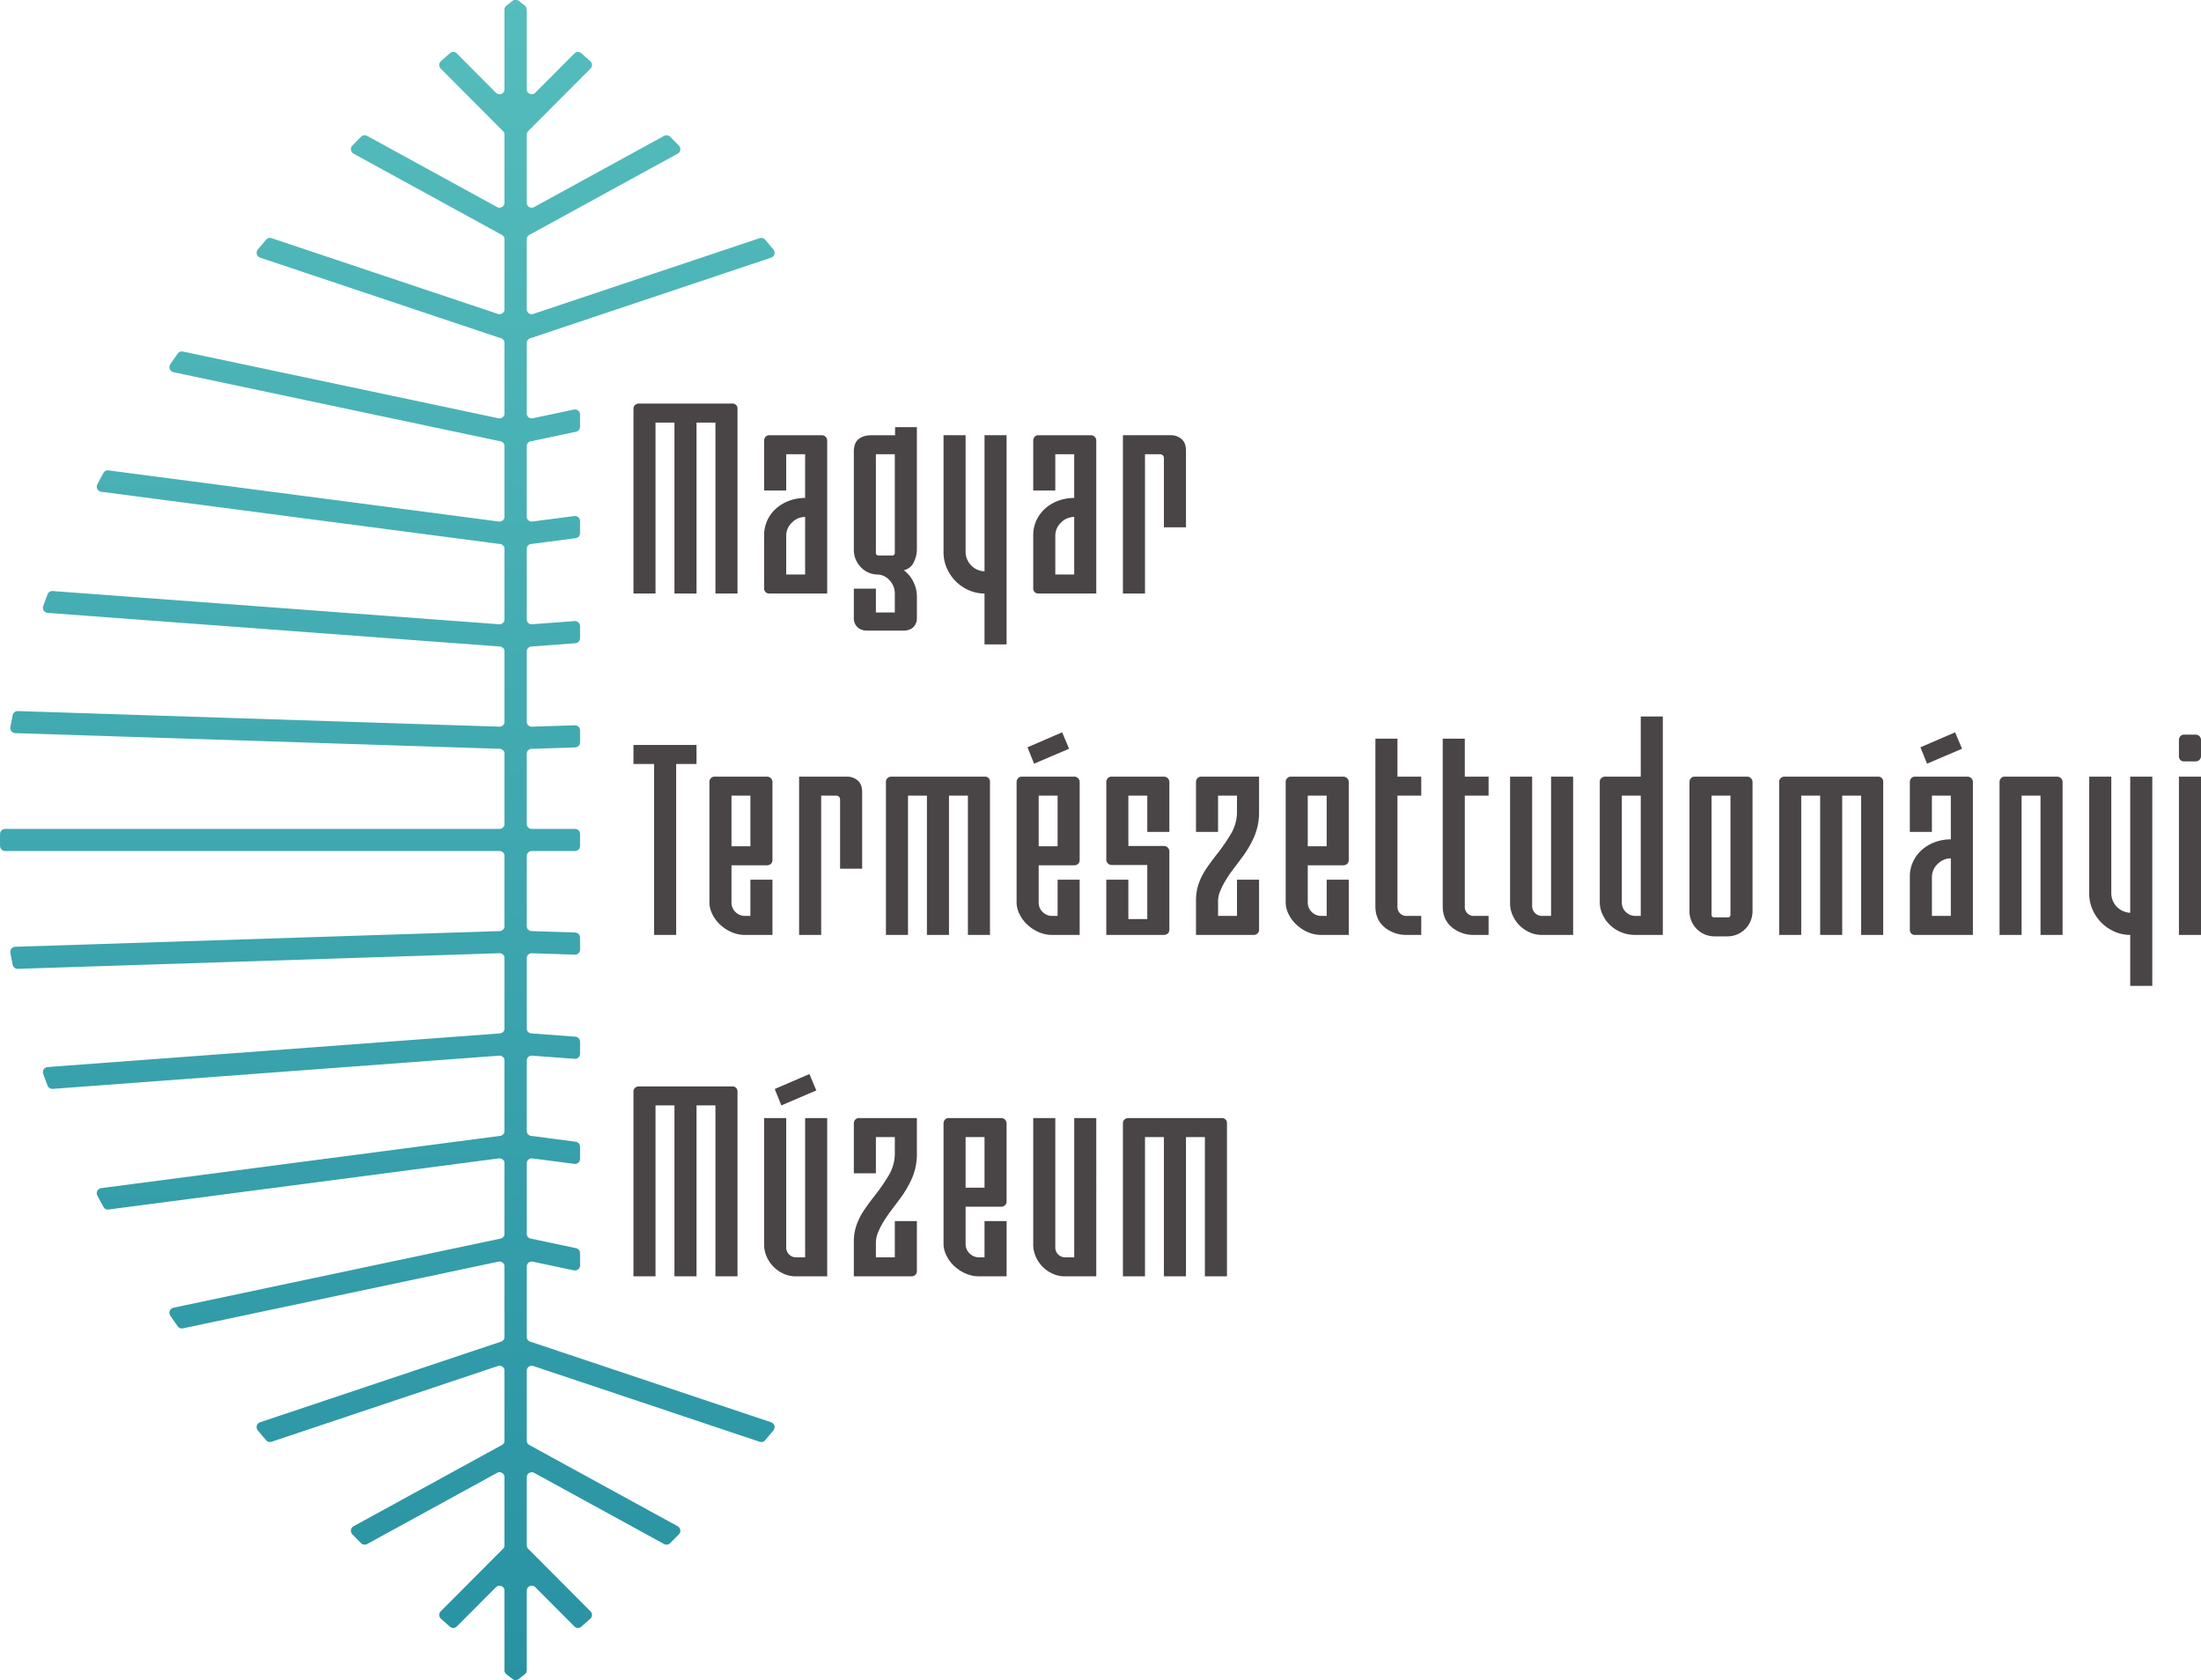 <svg width="228" height="174" viewBox="0 0 228 174" xmlns="http://www.w3.org/2000/svg">
    <defs>
        <linearGradient x1="50%" y1="100%" x2="50%" y2="0%" id="52zua98pja">
            <stop stop-color="#2892A3" offset="0%"/>
            <stop stop-color="#55BDBC" offset="100%"/>
        </linearGradient>
        <linearGradient x1="50%" y1="100%" x2="50%" y2="0%" id="et22huzejb">
            <stop stop-color="#2892A3" offset="0%"/>
            <stop stop-color="#55BDBC" offset="100%"/>
        </linearGradient>
    </defs>
    <g fill-rule="nonzero" fill="none">
        <path d="m55.189 130.68 4.263.9a.525.525 0 0 0 .636-.517v-1.264a.528.528 0 0 0-.419-.517l-4.697-.993a.528.528 0 0 1-.418-.517v-7.265a.53.53 0 0 1 .594-.524l4.345.568a.525.525 0 0 0 .595-.524v-1.247a.528.528 0 0 0-.459-.524l-4.617-.605a.528.528 0 0 1-.458-.524v-7.257a.53.53 0 0 1 .565-.527l4.403.327a.525.525 0 0 0 .566-.527v-1.24a.528.528 0 0 0-.488-.527l-4.559-.34a.528.528 0 0 1-.487-.526v-7.247a.53.53 0 0 1 .543-.528l4.447.144a.526.526 0 0 0 .544-.529v-1.234a.528.528 0 0 0-.51-.529l-4.515-.146a.528.528 0 0 1-.51-.528v-7.237c0-.292.236-.53.527-.53h4.48c.292 0 .528-.236.528-.528v-1.236a.528.528 0 0 0-.527-.529h-4.48a.528.528 0 0 1-.527-.529V78.09c0-.286.225-.52.51-.529l4.514-.146a.528.528 0 0 0 .51-.528v-1.235a.53.53 0 0 0-.544-.528l-4.447.144a.526.526 0 0 1-.543-.529v-7.248c0-.277.212-.507.487-.528l4.559-.339a.528.528 0 0 0 .488-.527v-1.24a.53.53 0 0 0-.566-.527l-4.403.328a.525.525 0 0 1-.565-.527v-7.259c0-.265.196-.49.458-.524l4.617-.604a.528.528 0 0 0 .459-.525v-1.246a.53.53 0 0 0-.595-.524l-4.345.568a.525.525 0 0 1-.594-.524V46.23c0-.25.174-.466.418-.518l4.697-.993a.528.528 0 0 0 .419-.517v-1.264a.53.53 0 0 0-.636-.517l-4.263.9a.525.525 0 0 1-.635-.517v-7.26c0-.227.145-.429.36-.501l24.968-8.356a.53.53 0 0 0 .236-.843 172.42 172.42 0 0 0-.86-1.019.525.525 0 0 0-.567-.157l-23.444 7.846a.525.525 0 0 1-.693-.502v-7.214a.53.53 0 0 1 .274-.464l15.373-8.418a.53.53 0 0 0 .122-.837c-.304-.31-.606-.615-.906-.917a.523.523 0 0 0-.624-.088l-13.46 7.371a.525.525 0 0 1-.78-.464v-7.016a.53.53 0 0 1 .155-.374l6.46-6.485a.532.532 0 0 0-.024-.771c-.317-.283-.627-.557-.929-.823a.523.523 0 0 0-.717.027l-4.045 4.06a.525.525 0 0 1-.9-.373V1.013a.536.536 0 0 0-.203-.418 79.398 79.398 0 0 0-.619-.485.52.52 0 0 0-.64 0c-.154.12-.362.282-.619.485a.536.536 0 0 0-.203.418v8.212a.525.525 0 0 1-.9.374l-4.044-4.061a.523.523 0 0 0-.718-.027c-.302.266-.611.54-.928.823a.532.532 0 0 0-.024.77l6.46 6.486a.53.53 0 0 1 .154.374v7.016a.53.53 0 0 1-.78.464l-13.46-7.37a.523.523 0 0 0-.624.087c-.3.301-.601.607-.905.917a.532.532 0 0 0 .122.837l15.372 8.418a.53.53 0 0 1 .275.464v7.214a.53.53 0 0 1-.693.502l-23.444-7.846a.525.525 0 0 0-.568.157c-.287.337-.573.677-.86 1.02a.532.532 0 0 0 .237.842l24.968 8.356c.215.072.36.274.36.502v7.26a.53.53 0 0 1-.635.517l-32.686-6.908a.529.529 0 0 0-.542.213c-.256.365-.51.732-.764 1.1a.536.536 0 0 0 .326.824l33.883 7.161a.528.528 0 0 1 .418.517v7.265a.53.53 0 0 1-.595.524l-40.43-5.294a.531.531 0 0 0-.535.273c-.21.386-.418.775-.624 1.164a.536.536 0 0 0 .401.777L51.81 56.35a.528.528 0 0 1 .459.524v7.258a.53.53 0 0 1-.566.527l-46.245-3.44a.529.529 0 0 0-.534.341c-.152.403-.301.808-.448 1.214a.532.532 0 0 0 .459.707l46.846 3.484c.275.02.488.25.488.527v7.246a.53.53 0 0 1-.544.528L1.847 73.65a.53.53 0 0 0-.535.425c-.083.412-.161.824-.237 1.237a.532.532 0 0 0 .504.624l50.18 1.623c.284.01.51.243.51.528v7.237a.528.528 0 0 1-.527.53H.535c-.286 0-.52.229-.526.516-.005.21-.009.42-.009.63 0 .21.004.42.009.63.006.287.24.517.526.517h51.207c.291 0 .527.237.527.529v7.234c0 .286-.226.52-.51.529L1.58 98.064a.528.528 0 0 0-.504.624c.075.413.154.825.237 1.237a.53.53 0 0 0 .535.425l49.878-1.618a.526.526 0 0 1 .544.529v7.249a.528.528 0 0 1-.488.527l-46.846 3.484a.528.528 0 0 0-.459.707c.147.406.296.81.448 1.214.084.22.3.358.534.34l46.245-3.44a.525.525 0 0 1 .566.528v7.258c0 .265-.196.49-.459.524l-41.324 5.41a.532.532 0 0 0-.4.778c.205.39.413.778.623 1.164a.531.531 0 0 0 .535.273l40.43-5.294a.525.525 0 0 1 .595.524v7.264c0 .25-.175.466-.418.518l-33.883 7.161a.532.532 0 0 0-.326.824c.253.368.508.735.764 1.1a.529.529 0 0 0 .542.213l32.686-6.908a.525.525 0 0 1 .635.518v7.26c0 .227-.145.43-.36.502l-24.968 8.355a.53.53 0 0 0-.237.843c.287.342.573.682.86 1.019.14.163.364.226.568.157l23.444-7.845a.525.525 0 0 1 .693.501v7.214a.53.53 0 0 1-.275.464l-15.372 8.418a.53.53 0 0 0-.122.837c.304.31.605.615.905.917.165.165.42.2.624.088l13.46-7.371a.525.525 0 0 1 .78.464v7.016a.53.53 0 0 1-.154.374l-6.46 6.485a.532.532 0 0 0 .024.771c.317.283.626.557.928.823a.523.523 0 0 0 .718-.027l4.045-4.06a.525.525 0 0 1 .899.373v8.212c0 .163.076.317.203.418.257.203.465.365.62.485a.52.52 0 0 0 .64 0c.153-.12.362-.282.618-.485a.536.536 0 0 0 .204-.418v-8.212a.525.525 0 0 1 .9-.374l4.044 4.061a.523.523 0 0 0 .717.027c.302-.266.612-.54.929-.823a.532.532 0 0 0 .024-.77l-6.46-6.486a.53.53 0 0 1-.154-.374v-7.016a.53.53 0 0 1 .779-.464l13.46 7.37a.523.523 0 0 0 .624-.087c.3-.301.601-.607.906-.917a.532.532 0 0 0-.122-.837l-15.373-8.418a.53.53 0 0 1-.274-.464v-7.214a.53.53 0 0 1 .693-.501l23.444 7.845a.525.525 0 0 0 .567-.157c.287-.337.574-.677.86-1.02a.532.532 0 0 0-.236-.842l-24.968-8.355a.529.529 0 0 1-.36-.502v-7.26a.53.53 0 0 1 .635-.518z" fill="url(#52zua98pja)"/>
        <g fill="#494445">
            <path d="M74.111 61.473V43.768h-1.959v17.705h-2.286V43.768h-1.96v17.705h-2.285V42.338a.5.5 0 0 1 .163-.388c.11-.1.253-.152.4-.149h9.679a.508.508 0 0 1 .534.537v19.135h-2.286zM79.305 45.244c.098-.11.24-.17.386-.164h5.433a.556.556 0 0 1 .564.566v15.827h-5.997a.508.508 0 0 1-.534-.537v-5.484a3.614 3.614 0 0 1 .341-1.58c.22-.466.533-.882.92-1.222a4.252 4.252 0 0 1 1.351-.79 4.707 4.707 0 0 1 1.633-.283v-4.53h-1.96v3.756h-2.285v-5.157a.577.577 0 0 1 .148-.402zm4.097 14.261v-5.96c-.515 0-1.007.21-1.365.58-.384.358-.6.861-.594 1.387v3.993h1.96zM90.734 60.966v2.474h1.96v-1.967a1.965 1.965 0 0 0-.55-1.371 1.732 1.732 0 0 0-1.32-.597 2.407 2.407 0 0 1-1.693-.804 2.556 2.556 0 0 1-.683-1.789V46.78c0-.596.164-1.028.49-1.297.327-.268.777-.402 1.351-.402h2.434v-.835h2.257v12.667a3.015 3.015 0 0 1-.327 1.327c-.192.427-.58.733-1.039.82.416.301.752.7.98 1.162.255.487.387 1.03.386 1.58v2.205c.016.356-.119.703-.371.954-.248.238-.6.358-1.054.358h-3.682c-.455 0-.806-.12-1.053-.358a1.263 1.263 0 0 1-.372-.954v-3.04h2.286zm1.96-3.725V47.047h-1.96v10.194a.264.264 0 0 0 .297.297h1.366a.262.262 0 0 0 .297-.297zM100.026 45.08v12.13a2.036 2.036 0 0 0 1.96 1.968V45.08h2.286v21.668h-2.287v-5.275a3.979 3.979 0 0 1-1.633-.343 4.395 4.395 0 0 1-2.27-2.28 4.015 4.015 0 0 1-.342-1.64V45.08h2.286zM107.18 45.244c.098-.11.24-.17.386-.164h5.433a.556.556 0 0 1 .564.566v15.827h-5.997a.508.508 0 0 1-.534-.537v-5.484a3.614 3.614 0 0 1 .341-1.58c.22-.466.533-.882.92-1.222a4.252 4.252 0 0 1 1.351-.79 4.707 4.707 0 0 1 1.633-.283v-4.53h-1.96v3.756h-2.285v-5.157a.577.577 0 0 1 .148-.402zm4.097 14.261v-5.96c-.515 0-1.008.21-1.365.58-.384.358-.6.861-.594 1.387v3.993h1.96zM122.38 45.467c.316.259.475.666.475 1.222v7.929h-2.286v-7.124c0-.298-.149-.447-.446-.447h-1.514v14.426h-2.286V45.08h4.988c.39-.002.77.135 1.069.387z"/>
            <g>
                <path d="M72.152 79.131h-2.108v17.705h-2.286V79.13h-2.137v-1.967h6.531zM75.759 96.537a4.152 4.152 0 0 1-1.173-.775 3.72 3.72 0 0 1-.801-1.087 2.747 2.747 0 0 1-.297-1.208V81.01a.577.577 0 0 1 .148-.402c.098-.11.24-.17.386-.164h5.433a.557.557 0 0 1 .564.566v8.077a.5.5 0 0 1-.163.387.572.572 0 0 1-.401.15h-3.681v3.844c-.009.377.142.74.415.999.27.265.633.41 1.01.402h.534v-3.755h2.286v5.723h-2.82a3.492 3.492 0 0 1-1.44-.299zm.015-8.881h1.96V82.41h-1.96v5.246zM88.835 80.83c.317.258.475.666.475 1.222v7.928h-2.286v-7.123c0-.298-.148-.447-.445-.447h-1.514v14.426h-2.286V80.443h4.987c.391-.002.77.135 1.07.387zM100.265 96.836V82.41h-1.96v14.426h-2.286V82.41h-1.96v14.426h-2.286V80.979a.502.502 0 0 1 .164-.387c.11-.1.253-.153.4-.15h9.679a.508.508 0 0 1 .535.537v15.857h-2.286zM107.58 96.537a4.152 4.152 0 0 1-1.172-.775 3.729 3.729 0 0 1-.802-1.087 2.747 2.747 0 0 1-.297-1.208V81.01a.577.577 0 0 1 .149-.402c.098-.11.24-.17.386-.164h5.433a.557.557 0 0 1 .564.566v8.077a.5.5 0 0 1-.163.387.573.573 0 0 1-.4.15h-3.682v3.844c-.01.377.142.74.416.999.268.265.632.41 1.009.402h.534v-3.755h2.286v5.723h-2.82a3.494 3.494 0 0 1-1.44-.299zm3.163-18.985-3.622 1.55-.683-1.7 3.592-1.55.713 1.7zm-3.147 10.104h1.96V82.41h-1.96v5.246zM118.847 89.593h-3.682a.556.556 0 0 1-.564-.567V81.01a.577.577 0 0 1 .149-.402c.098-.11.24-.17.386-.164h5.433a.557.557 0 0 1 .564.566v5.156h-2.286V82.41h-1.96v5.216h3.682a.556.556 0 0 1 .564.566V96.3a.5.5 0 0 1-.164.387.573.573 0 0 1-.4.15H114.6v-5.723h2.286v4.083h1.96v-5.603zM129.86 86.806c-.36.78-.808 1.514-1.336 2.19-.237.319-.495.661-.772 1.029-.277.367-.534.745-.772 1.132-.224.361-.417.74-.578 1.133-.14.325-.216.674-.223 1.028v1.55h1.96v-3.755h2.285v5.186a.5.5 0 0 1-.163.387.573.573 0 0 1-.4.15h-5.968v-3.577a5.32 5.32 0 0 1 .133-1.222c.09-.38.22-.75.386-1.103.187-.39.406-.764.653-1.118.268-.387.58-.81.936-1.266a18.593 18.593 0 0 0 1.603-2.34 4.457 4.457 0 0 0 .534-2.19v-1.61h-1.96v3.755h-2.285V81.01a.577.577 0 0 1 .148-.402c.098-.11.24-.17.386-.164h5.997v3.636a6.368 6.368 0 0 1-.564 2.727zM135.456 96.537a4.152 4.152 0 0 1-1.173-.775 3.729 3.729 0 0 1-.802-1.087 2.747 2.747 0 0 1-.297-1.208V81.01a.577.577 0 0 1 .149-.402c.098-.11.24-.17.386-.164h5.433a.557.557 0 0 1 .564.566v8.077a.5.5 0 0 1-.163.387.573.573 0 0 1-.401.15h-3.682v3.844c-.008.377.143.74.416.999.27.265.633.41 1.01.402h.534v-3.755h2.286v5.723h-2.82a3.494 3.494 0 0 1-1.44-.299zm.014-8.881h1.96V82.41h-1.96v5.246zM143.426 96.046c-.633-.527-.95-1.247-.95-2.161V76.509h2.286v3.934h2.464v1.967h-2.464v11.475a.925.925 0 0 0 .267.715.918.918 0 0 0 .713.268h1.484v1.968h-1.484a3.503 3.503 0 0 1-2.316-.79zM150.402 96.046c-.633-.527-.95-1.247-.95-2.161V76.509h2.286v3.934h2.464v1.967h-2.464v11.475a.925.925 0 0 0 .268.715.918.918 0 0 0 .712.268h1.484v1.968h-1.484a3.503 3.503 0 0 1-2.316-.79zM158.447 96.567a3.444 3.444 0 0 1-1.751-1.758 3.02 3.02 0 0 1-.268-1.252V80.443h2.286v13.442c.02.535.447.965.98.983h.98V80.443h2.286v16.393h-3.266a2.99 2.99 0 0 1-1.247-.27zM172.251 74.214v22.622h-2.82a3.819 3.819 0 0 1-1.544-.299 3.695 3.695 0 0 1-1.158-.775 3.537 3.537 0 0 1-.742-1.087 2.992 2.992 0 0 1-.267-1.208V80.98a.502.502 0 0 1 .163-.387c.11-.1.253-.153.4-.15h3.682v-6.228h2.286zm-4.245 19.253c-.009.377.142.74.416.999.269.265.632.41 1.009.402h.534V82.41h-1.96v11.057zM175.16 80.607c.098-.11.24-.17.386-.164h5.433a.557.557 0 0 1 .564.566v13.382a2.59 2.59 0 0 1-2.583 2.594h-1.366a2.59 2.59 0 0 1-2.583-2.594V81.01a.577.577 0 0 1 .149-.402zm4.097 14.112V82.41h-1.96v12.31a.264.264 0 0 0 .297.298h1.366a.262.262 0 0 0 .297-.298zM192.794 96.836V82.41h-1.96v14.426h-2.285V82.41h-1.96v14.426h-2.286V80.979a.502.502 0 0 1 .163-.387c.11-.1.253-.153.401-.15h9.679a.508.508 0 0 1 .534.537v15.857h-2.286zM197.988 80.607c.098-.11.24-.17.386-.164h5.433a.557.557 0 0 1 .564.566v15.827h-5.997a.508.508 0 0 1-.535-.537v-5.484a3.612 3.612 0 0 1 .342-1.58c.22-.466.533-.882.92-1.222a4.252 4.252 0 0 1 1.35-.79 4.707 4.707 0 0 1 1.634-.283v-4.53h-1.96v3.755h-2.286V81.01a.577.577 0 0 1 .149-.402zm5.255-3.055-3.622 1.55-.683-1.7 3.592-1.55.713 1.7zm-1.158 17.316v-5.96c-.515 0-1.008.209-1.366.58-.383.358-.599.861-.594 1.387v3.993h1.96zM211.376 82.41h-1.96v14.426h-2.285V81.009a.577.577 0 0 1 .148-.402c.098-.11.24-.17.386-.164h5.433a.557.557 0 0 1 .564.566v15.827h-2.286V82.41zM218.708 80.443v12.13a2.036 2.036 0 0 0 1.96 1.967V80.443h2.286v21.668h-2.286v-5.275a3.974 3.974 0 0 1-1.633-.344 4.393 4.393 0 0 1-2.27-2.28 4.016 4.016 0 0 1-.343-1.639v-12.13h2.286zM225.862 76.255a.497.497 0 0 1 .386-.164h1.188a.556.556 0 0 1 .564.566v1.7a.548.548 0 0 1-.193.372.569.569 0 0 1-.371.134h-1.188a.508.508 0 0 1-.534-.536v-1.67a.578.578 0 0 1 .148-.402zm-.148 20.58V80.444H228v16.393h-2.286z"/>
            </g>
            <g>
                <path d="M74.111 132.199v-17.705h-1.959V132.2h-2.286v-17.705h-1.96V132.2h-2.285v-19.135a.5.5 0 0 1 .163-.388c.11-.1.253-.153.4-.149h9.679a.508.508 0 0 1 .534.537v19.135h-2.286zM81.176 131.93a3.444 3.444 0 0 1-1.752-1.758 3.028 3.028 0 0 1-.267-1.252v-13.115h2.286v13.443c.019.535.447.965.98.983h.98v-14.426h2.285V132.2h-3.265a2.99 2.99 0 0 1-1.247-.269zm3.384-18.986-3.622 1.55-.683-1.698 3.593-1.55.712 1.698zM94.416 122.17c-.36.778-.809 1.513-1.336 2.19l-.772 1.028c-.277.367-.534.745-.772 1.132-.224.361-.418.74-.579 1.133-.14.325-.215.674-.223 1.028v1.55h1.96v-3.755h2.286v5.186a.5.5 0 0 1-.163.388.573.573 0 0 1-.401.149h-5.968v-3.577a5.32 5.32 0 0 1 .134-1.222c.09-.38.22-.75.386-1.103.187-.39.405-.764.653-1.118.268-.387.58-.81.935-1.267a18.555 18.555 0 0 0 1.603-2.339 4.456 4.456 0 0 0 .535-2.19v-1.61h-1.96v3.755h-2.286v-5.156a.576.576 0 0 1 .149-.402c.098-.11.24-.17.386-.165h5.997v3.637a6.37 6.37 0 0 1-.564 2.727zM100.011 131.9a4.152 4.152 0 0 1-1.173-.775 3.729 3.729 0 0 1-.801-1.087 2.747 2.747 0 0 1-.297-1.208v-12.458a.576.576 0 0 1 .148-.402c.099-.11.24-.17.386-.165h5.434a.557.557 0 0 1 .564.567v8.077a.5.5 0 0 1-.164.388.573.573 0 0 1-.4.149h-3.682v3.844c-.009.377.142.74.415.999a1.4 1.4 0 0 0 1.01.402h.534v-3.755h2.287v5.723h-2.821a3.494 3.494 0 0 1-1.44-.299zm.015-8.882h1.96v-5.245h-1.96v5.245zM109.05 131.93a3.444 3.444 0 0 1-1.751-1.758 3.028 3.028 0 0 1-.267-1.252v-13.115h2.286v13.443c.019.535.446.965.98.983h.98v-14.426h2.285V132.2h-3.265a2.99 2.99 0 0 1-1.247-.269zM124.814 132.199v-14.426h-1.96v14.426h-2.285v-14.426h-1.96v14.426h-2.286v-15.857a.502.502 0 0 1 .163-.387c.11-.1.254-.153.402-.15h9.678a.507.507 0 0 1 .534.537V132.2h-2.286z"/>
            </g>
        </g>
        <path d="M2.285 1.013a.536.536 0 0 0-.203-.418 79.397 79.397 0 0 0-.62-.485.52.52 0 0 0-.64 0C.669.23.46.392.204.595A.536.536 0 0 0 0 1.013v171.974c0 .163.076.317.203.418.257.203.465.365.62.485a.52.52 0 0 0 .64 0c.154-.12.362-.282.619-.485a.536.536 0 0 0 .203-.418V1.013z" transform="translate(52.269)" fill="url(#et22huzejb)"/>
    </g>
</svg>
